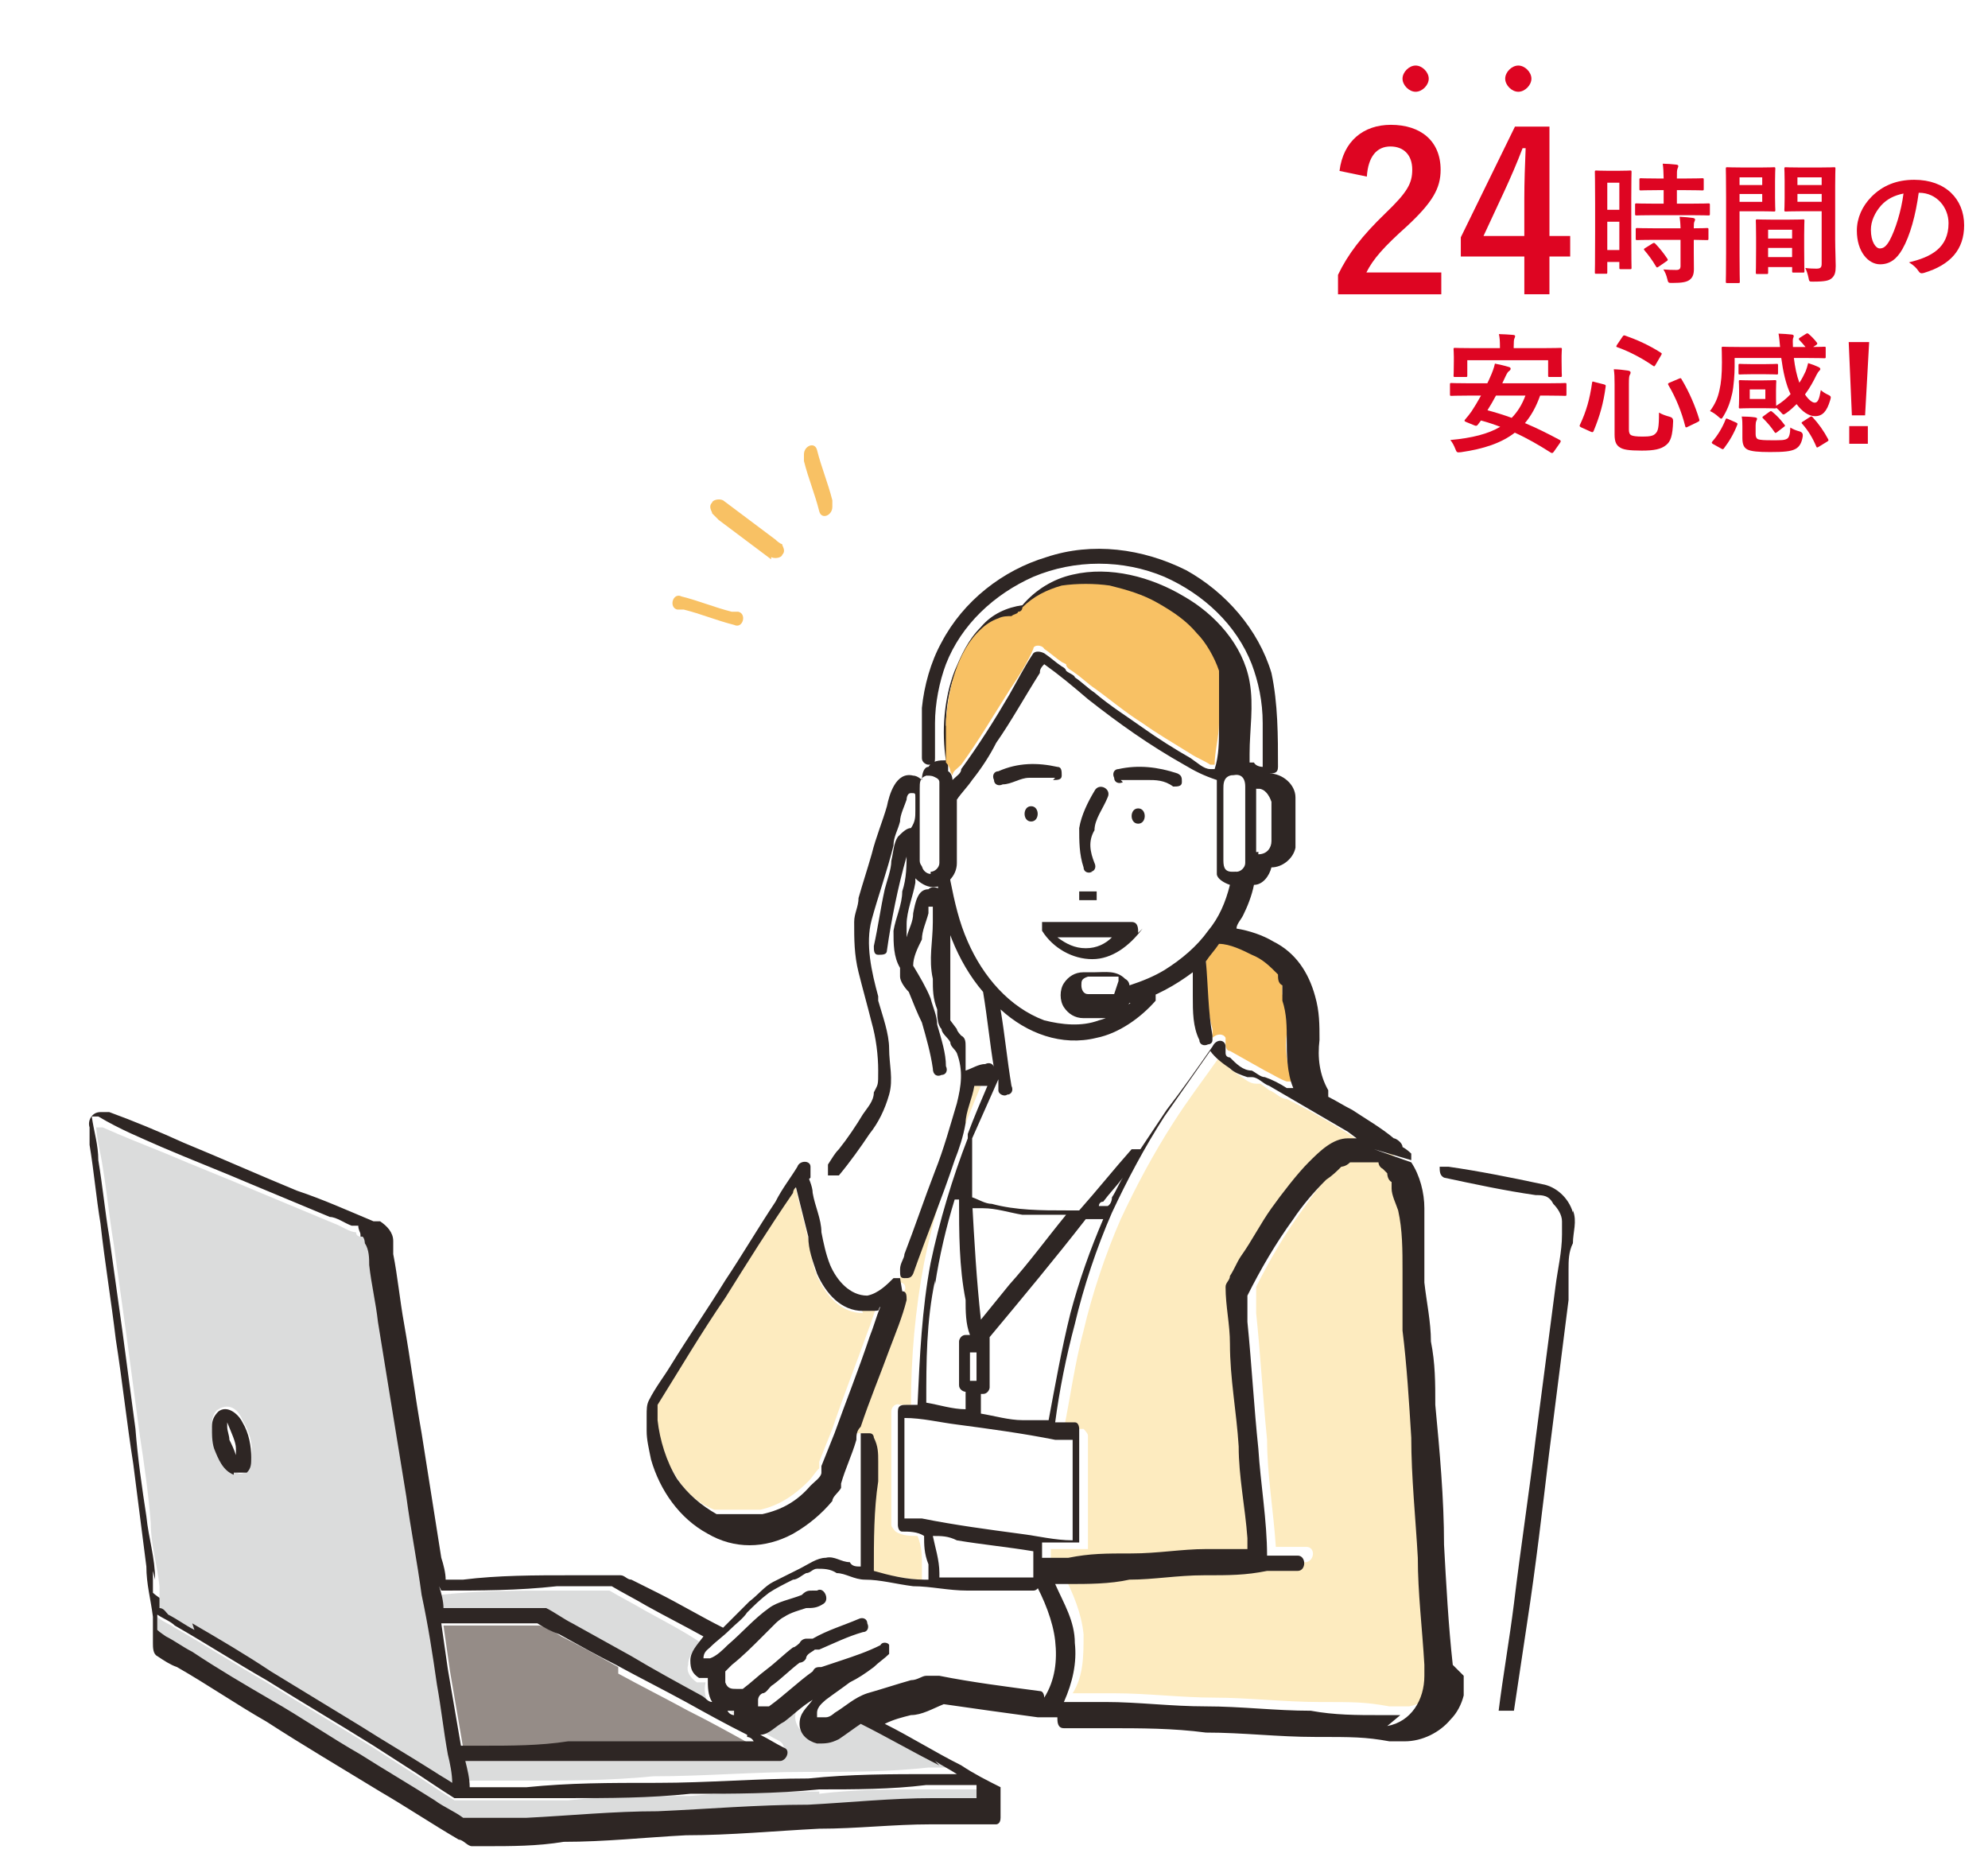 <?xml version="1.0" encoding="UTF-8"?>
<svg xmlns="http://www.w3.org/2000/svg" xmlns:xlink="http://www.w3.org/1999/xlink" version="1.1" viewBox="0 0 91 85">
  <defs>
    <style>
      .cls-1 {
        fill: none;
      }

      .cls-2 {
        fill: #2e2624;
      }

      .cls-3 {
        fill: #de0522;
      }

      .cls-4 {
        fill: #f8c164;
      }

      .cls-5 {
        fill: url(#Unnamed_Pattern_2);
      }

      .cls-6 {
        fill: #dbdcdc;
      }

      .cls-7 {
        fill: #958c87;
      }

      .cls-8 {
        fill: #fff;
      }

      .cls-9 {
        fill: #f8bf65;
      }

      .cls-10 {
        fill: #e7e6e5;
      }

      .cls-11 {
        fill: #fdebbf;
      }
    </style>
    <pattern id="Unnamed_Pattern_2" data-name="Unnamed Pattern 2" x="0" y="0" width="5" height="5.2" patternTransform="translate(-845.033 -18309.645) rotate(-45) scale(1 -1)" patternUnits="userSpaceOnUse" viewBox="0 0 5 5.2">
      <g>
        <rect class="cls-1" width="5" height="5.2"/>
        <g>
          <rect class="cls-1" width="5" height="5.2"/>
          <g>
            <rect class="cls-1" width="5" height="5.2"/>
            <rect class="cls-8" width="5" height="5.2"/>
            <path class="cls-9" d="M3.5,2.6c0-.6-.5-1.1-1.1-1.1s-1.1.5-1.1,1.1.5,1.1,1.1,1.1,1.1-.5,1.1-1.1"/>
          </g>
        </g>
      </g>
    </pattern>
  </defs>
  <!-- Generator: Adobe Illustrator 28.7.1, SVG Export Plug-In . SVG Version: 1.2.0 Build 142)  -->
  <g>
    <g id="_レイヤー_1" data-name="レイヤー_1">
      <g id="_レイヤー_1-2" data-name="_レイヤー_1">
        <g id="_レイヤー_1-2">
          <g>
            <path class="cls-8" d="M50.7,55.2s0-.3.2-.4c0-.3.3-.6.5-.9-.3.4-.6.7-.9,1.1,0,0,0,.2-.2.2h.5"/>
            <path class="cls-8" d="M51,42.9h-2.4c.4.3.8.5,1.3.5s.9-.2,1.2-.5"/>
            <path class="cls-8" d="M45.6,48.7h.3v-.3l-.3.2v.1Z"/>
            <path class="cls-8" d="M55.2,47.7c-.2,0-.4,0-.4-.2,0-.7-.2-1.4-.3-2v-.9h0c-.8.5-1.7.9-2.7,1.2h-.2c-.2.4-.5.7-1,.7h-1.1c-.4,0-.7-.2-.9-.5s-.2-.8,0-1.1.5-.5.9-.5h.5c.5,0,1,0,1.4.3,0,0,.2.2.2.3.6-.2,1.1-.4,1.6-.7.8-.5,1.5-1.1,2-1.8.5-.6.8-1.4,1-2.1-.3,0-.5-.3-.6-.5v-4.3c-.5-.2-1-.5-1.5-.7-1.5-.9-3-1.9-4.4-3-.7-.5-1.4-1-2-1.6,0,.1,0,.2-.2.4-.6,1.1-1.3,2.1-2,3.2-.4.6-.7,1.1-1.1,1.7-.2.3-.4.6-.7.9v2.9c0,.2,0,.4-.2.6h.2v-1.1,1.1h0c.2,0,.3.2.3.3,0,1,.4,1.9.8,2.8.7,1.5,1.9,3,3.5,3.6s1.7.3,2.5,0,1.5-.8,2.1-1.4h.5c.1,0,0,.3,0,.5-.7.8-1.7,1.4-2.7,1.7-1.6.4-3.2-.2-4.4-1.3.2,1.2.3,2.3.5,3.5,0,.2,0,.4-.2.4s-.4,0-.4-.2v-.9.4c-.4.9-.8,1.8-1.2,2.7v2.5c.3,0,.6.2.9.3,1.1.2,2.2.3,3.4.3h.6c.8-1,1.6-1.9,2.4-2.8,0-.2.3,0,.4,0,.4-.6.8-1.2,1.2-1.8.7-1,1.4-1.9,2.1-2.9h-.2M52.1,37.7c-.4,0-.4-.7,0-.7s.4.7,0,.7M51.1,35c.9-.2,1.8-.2,2.7.2.2,0,.3.2.2.4,0,.2-.2.3-.4.2-.4,0-.8-.3-1.2-.3h-1.2c-.2,0-.4,0-.4-.2s0-.4.2-.4M49.3,37.8c0-.6.4-1.2.7-1.7.2-.4.8,0,.6.3-.3.5-.5,1-.6,1.5s0,1,0,1.5c0,.2,0,.4-.2.4s-.4,0-.4-.2c-.2-.6-.3-1.2-.2-1.8M49.3,40.8h0c0-.2.2-.2.2-.2h.6v.2h0v.2h-.8v-.2h0M45.9,35.8c-.2,0-.4,0-.4-.2s0-.3.2-.4c.9-.3,1.8-.4,2.7-.2.2,0,.3.2.2.4,0,.2-.2.3-.4.2h-1.2c-.4,0-.8,0-1.2.3M47.2,37.6c-.4,0-.4-.7,0-.7s.4.7,0,.7M47.5,42.8v-.4h4.1c.2,0,.4.3.3.5-.5.8-1.3,1.4-2.3,1.4s-1.8-.6-2.3-1.3"/>
            <path class="cls-8" d="M46.2,59.1c.9-1.1,1.8-2.2,2.6-3.2h-2c-.6,0-1.2-.2-1.8-.3h-.5c0,1.8.2,3.6.4,5.4.5-.5.9-1,1.3-1.6"/>
            <path class="cls-8" d="M44.2,63.8h0c-.2,0-.3-.2-.3-.3v-2c0-.2.2-.3.3-.3h.2c0-.5,0-1.1-.2-1.6,0-1.5-.3-3-.3-4.6h-.2c-.4,1.3-.7,2.6-.9,3.9-.3,1.8-.4,3.7-.4,5.6.6,0,1.2.2,1.8.3v-.8"/>
            <path class="cls-8" d="M50.9,45.2h0s0-.2-.2-.2h-1.2c-.2,0-.3.2-.3.4s0,.3.3.4h1.2v-.2"/>
            <polyline class="cls-8" points="43.9 54.3 43.9 54.3 43.9 54.3 43.9 54.3"/>
            <path class="cls-8" d="M57.6,48.8c.2,0,.4.2.6.3l-1.6-.9c.3.3.6.5,1,.6"/>
            <path class="cls-11" d="M57.7,49.6h-.2c-.3,0-.5-.2-.8-.4s-.7-.5-.9-.8c-.7,1-1.4,1.9-2.1,3-.9,1.4-1.7,2.9-2.4,4.4-.7,1.6-1.3,3.4-1.7,5.1-.4,1.5-.6,3-.9,4.5h.9s.2.2.2.3v5.2h-1.7v.7h1.2c1,0,1.9,0,2.9-.2,1.1,0,2.2-.2,3.4-.2h1.9v-.5c0-1.4-.3-2.8-.4-4.2,0-1.6-.3-3.1-.4-4.7,0-.9-.2-1.7-.2-2.6s0-.3.2-.5c0-.3.3-.6.5-.9.4-.8.9-1.5,1.4-2.2s1.1-1.5,1.7-2.1c.5-.5,1.1-1,1.8-1.1h.4c-1.2-.8-2.4-1.5-3.6-2.1-.3,0-.5-.3-.8-.4"/>
            <path class="cls-8" d="M47.5,72.2v-1.2h0c-1.2-.3-2.3-.4-3.5-.6-.4,0-.7,0-1.1-.2,0,.6.2,1.2.3,1.7v.2h4.5"/>
            <path class="cls-8" d="M48.5,75c0-1-.5-1.9-1-2.8h-.2c.2.2.2.6,0,.7h-3c-.8,0-1.7,0-2.5-.2-.7,0-1.5-.2-2.2-.3-.4,0-.9-.2-1.3-.3-.3,0-.6-.2-.9-.2s-.3,0-.5.2c-.2,0-.4.2-.6.3-.4.2-.7.3-1.1.6-.4.2-.7.6-1,.9s-.6.5-.8.8c-.3.3-.6.5-.9.8s-.3.2-.3.4h.3c.3,0,.6-.3.8-.6.6-.6,1.2-1.2,1.9-1.7.5-.3,1-.5,1.5-.6.2,0,.3,0,.5-.2h.2s.2,0,0,0h0c.4-.2.6.4.3.6h0c-.2,0-.5.2-.8.2s-.7.2-1,.4c0,0-.3,0-.4.2h0c-.2.3-.4.5-.6.7-.5.4-.9.8-1.4,1.3,0,0-.2.2-.3.3v.5c0,.2.3.3.5.3h.3c.4-.3.7-.6,1.1-.9.4-.3.8-.7,1.2-1,0,0,.2-.2.3-.2,0,0,.2,0,.3-.2h.3c.7-.3,1.4-.6,2.1-.9.2,0,.4,0,.4.2s0,.3-.2.4c-.7.3-1.3.6-2,.8h-.2s-.3.2-.4.3h0s-.2.2-.3.3c-.4.3-.8.6-1.2,1-.2,0-.3.3-.5.4,0,0-.2.2-.2.3v.2h.5c.7-.5,1.4-1,2-1.6s.3-.2.4-.2c.3,0,.6-.2.9-.3.6-.2,1.2-.4,1.8-.7h.4v.4c-.2.2-.5.4-.7.6-.3.3-.7.5-1.1.7-.4.2-.7.5-1.1.8,0,0-.3.2-.4.3h0v.2h0s0,.2.2.2h.2c0-.2.2-.2.4-.3.5-.3,1-.7,1.5-.9.6-.3,1.3-.4,2-.6.2,0,.4-.2.7-.2h.6c1.5.2,3.1.4,4.6.6h0c.2,0,.3.2.2.4.4-.8.6-1.7.5-2.6"/>
            <path class="cls-8" d="M41,57.8c0-.2.2-.4.2-.7.5-1.3.9-2.5,1.4-3.8.4-1,.7-2,1-3.1.2-.8.3-1.5,0-2.3,0-.2-.2-.3-.3-.5s-.3-.4-.4-.6c-.2-.3-.2-.6-.2-.9,0-.5,0-.9-.2-1.4v-3.3h-.2v.3c0,.4-.2.8-.3,1.2s-.3.8-.4,1.2h0c.3.6.6,1,.8,1.6,0,.4.2.8.3,1.2,0,.6.3,1.2.4,1.9,0,.2,0,.4-.2.4s-.4,0-.4-.2h0c0-.8-.3-1.5-.5-2.2-.2-.5-.3-1-.6-1.4,0-.2-.2-.5-.4-.7v-.3h0c-.2-.6-.4-1.2-.3-1.8,0-.6.2-1.2.4-1.8,0-.6.3-1.2.2-1.8v-.4h0v.5c-.3,1.4-.6,2.9-.9,4.3,0,.2-.3.3-.4.2-.2,0-.3-.2-.2-.4,0-.9.3-1.7.5-2.6,0-.4.2-.9.3-1.3,0-.4,0-.8.3-1.1,0-.2.3-.4.6-.4h0c0-.3,0-.5.2-.8v-.6s0-.2-.2-.2c0,0-.2.2-.2.3,0,.3-.2.7-.3,1,0,.4-.2.7-.3,1.1-.4,1.1-.7,2.2-1,3.4s0,2.4.3,3.5v.2c.2.7.4,1.4.5,2.2,0,.7.2,1.4,0,2.1-.2.6-.5,1.2-.9,1.8-.4.7-.9,1.3-1.4,1.9,0,0-.3.2-.5,0v-.2l-.2.2c0,.3.2.7.3,1,0,.6.3,1.2.4,1.8,0,.5.2,1,.4,1.5.2.7.8,1.5,1.7,1.4.4,0,.9-.5,1.2-.8h.2v-.8"/>
            <path class="cls-8" d="M42.7,34.8c0-1.4,0-2.8.4-4.1.3-.7.6-1.5,1.2-2,.5-.5,1.2-.9,1.9-1,.6-.7,1.4-1.2,2.3-1.4,1.7-.4,3.6,0,5.1,1,1.4.8,2.8,2.2,3,3.9.2,1.1,0,2.2,0,3.3v.4h.2c.2,0,.3,0,.4.2h0v-2c0-.9-.2-1.8-.5-2.7-.7-1.8-2.2-3.3-4-4-1.9-.8-4.1-.8-6,0-1.8.7-3.3,2.2-4,4-.4.9-.5,1.8-.5,2.7v1.6c0,.5-.2.3-.3.3v.2c.2-.2.5-.3.9-.3"/>
            <path class="cls-8" d="M70.1,65.7c.3-2.3.6-4.6.9-6.9,0-.8.2-1.6.3-2.4v-.6c0-.3-.2-.6-.4-.8-.2-.2-.5-.3-.8-.4-1.4-.3-2.8-.6-4.2-.8-.2,0-.3-.2-.2-.4h0l-1.4-.5h0c.4.7.5,1.5.6,2.2v3.4c0,.9.2,1.8.3,2.7,0,1,.2,1.9.2,2.9,0,2.1.3,4.3.4,6.4,0,1.8.2,3.7.4,5.5v.9c0,.4-.3.8-.6,1.1h2.6c.3-1.6.5-3.3.7-4.9.3-2.5.7-5.1,1-7.6"/>
            <path class="cls-8" d="M48,65.2h0c.3-1.8.6-3.4,1-5.1.4-1.5.9-2.9,1.5-4.3h-.8c-1.5,1.8-2.9,3.6-4.4,5.4v2.3c0,.2-.2.3-.3.3h-.2v.9c.6,0,1.3.2,1.9.3.4,0,.8,0,1.2.2"/>
            <path class="cls-6" d="M37.5,82c-2,0-3.9,0-5.9.2-1.9,0-3.7,0-5.6.2h-5.2c-.8-.5-1.5-1-2.3-1.5l-1.4-.9c-1.6-1-3.3-2-4.9-3-1.4-.8-2.8-1.7-4.2-2.5-.3-.2-.6-.3-.8-.5v.7s.3.2.4.3c.4.2.8.5,1.2.7,1.2.7,2.4,1.5,3.6,2.2,1.4.8,2.7,1.7,4.1,2.5,1.1.7,2.3,1.4,3.4,2.1.4.3.9.5,1.3.8h2.9c2,0,4-.2,6-.3,2.3,0,4.6-.2,6.9-.3,1.9,0,3.8-.2,5.7-.3h2v-.5h-2.3c-1.6,0-3.3,0-4.9.2"/>
            <path class="cls-4" d="M55.5,47.5c.2-.2.5-.2.6,0h0v.3h0s0,.3.2.3l1.6.9c.4.2.7.4,1,.5h.3c-.3-.7-.4-1.5-.3-2.2,0-.6,0-1.2-.2-1.8v-.7s0-.2-.2-.3h0v-.2c-.3-.4-.7-.7-1.2-.9s-1-.4-1.5-.5c-.2.3-.4.5-.6.8,0,1.1,0,2.3.3,3.4v.2h0"/>
            <path class="cls-6" d="M20.6,73.8h4.3c.4.2.8.4,1.2.7.9.5,1.8,1,2.7,1.5,1.1.6,2.2,1.2,3.2,1.8.2,0,.3.2.5.3-.2-.3-.3-.7-.2-1.1h-.4c-.3-.2-.5-.5-.4-.8,0-.4.3-.8.6-1h0c-.9-.6-1.7-1-2.6-1.5-.5-.3-1.1-.6-1.6-.9h-2.5c-1.8,0-3.5,0-5.3.2h0c0,.3.1.7.2,1h.4"/>
            <path class="cls-10" d="M33.3,78.3s.2,0,.3.2v-.2h-.3"/>
            <path class="cls-6" d="M38.2,79.3c-.3.2-.6.3-1,.2-.4,0-.8-.5-.8-.9s.2-.7.6-1h0c-.4.2-.8.6-1.3.9-.3.2-.7.5-1.1.6.4.2.7.4,1.1.6.3.2.2.6-.2.6h-14.4c0,.4.1.8.2,1.2h2.6c2,0,4,0,6-.2,2.3,0,4.6-.2,6.9-.2s3.8,0,5.7-.2h1.1c-.3-.2-.7-.4-1-.6-1.2-.6-2.4-1.3-3.6-1.9-.3.2-.7.5-1,.7"/>
            <path class="cls-7" d="M28.3,76.3c-.9-.5-1.8-1-2.6-1.4-.3-.2-.7-.4-1-.5h-4.4c.1.7.2,1.4.3,2.1l.6,3.5h13.4s-.2,0-.3-.2c-.9-.5-1.8-1-2.8-1.5-1.1-.6-2.1-1.1-3.2-1.7"/>
            <path class="cls-8" d="M44.8,49.6h-.2l-5.2,15.8s.2,0,.2.2c0,.4,0,.7.2,1.1v.9c0,1.4,0,2.7-.2,4.1h0c.8.2,1.5.3,2.3.4h.2v-.7c0-.4,0-.8-.2-1.3-.3,0-.7,0-1-.2,0,0-.2-.2-.2-.3v-5.2c0-.2.2-.4.4-.3h.5c0-2.2.2-4.4.6-6.5.4-2,1-3.9,1.7-5.7h0v-.2c.3-.7.6-1.5.9-2.2h-.2"/>
            <path class="cls-11" d="M44.8,49.6h-.4c0,.6-.2,1.1-.4,1.7-.2.6-.4,1.1-.5,1.7-.6,1.7-1.2,3.5-1.9,5.2,0,.2-.2.3-.4.2h0v.3h0c.2,0,.3.2.2.4h0c-.3.8-.6,1.6-.8,2.4-.4,1.2-.9,2.4-1.3,3.5,0,.2,0,.4-.2.6h.4s.2,0,.2.2c0,.4,0,.7.2,1.1v.9c0,1.4,0,2.7-.2,4.1h0c.8.2,1.5.3,2.3.4h.2v-.7c0-.4,0-.8-.2-1.3-.3,0-.7,0-1-.2,0,0-.2-.2-.2-.3v-5.2c0-.2.2-.4.4-.3h.5c0-2.2.2-4.4.6-6.5.4-2,1-3.9,1.7-5.7h0v-.2c.3-.7.6-1.5.9-2.2h-.2"/>
            <path class="cls-8" d="M49.1,70.5v-4.6h-.7c-1.5-.2-3-.4-4.5-.7-.8,0-1.6-.2-2.4-.3v4.6h.8c1.5.2,3,.4,4.5.6.8,0,1.6.2,2.4.3"/>
            <rect class="cls-8" x="44.4" y="61.9" width=".3" height="1.3"/>
            <path class="cls-8" d="M37.6,78.9h0"/>
            <path class="cls-8" d="M65.8,75.7c0-1.6-.2-3.2-.3-4.9,0-1.8-.2-3.7-.3-5.5,0-1.6-.2-3.3-.4-4.9v-2.7c0-.9,0-1.9-.2-2.8,0-.3,0-.7-.3-1h0v-.2h0s0-.3-.2-.4h0s0-.2-.2-.3l-.2-.2h-1.5s-.3,0-.4.2c-.3.2-.5.4-.7.6-.6.5-1,1.1-1.5,1.8-.8,1.1-1.5,2.3-2.1,3.5v1.2c.2,1.9.3,3.8.5,5.8,0,1.6.3,3.3.4,4.9h1.4c.4,0,.4.6,0,.7h-1.4c-1,0-1.9,0-2.9.2-1.1,0-2.2.2-3.4.2s-1.9,0-2.8.2h-.6c.4.8.8,1.7.9,2.7,0,1,0,1.9-.5,2.7h1.9c1.5,0,3.1.2,4.6.2s3.2.2,4.8.2,2.1,0,3.2.2h.9c1.1-.2,1.8-1.2,1.7-2.3v-.5"/>
            <path class="cls-11" d="M65.8,75.7c0-1.6-.2-3.2-.3-4.9,0-1.8-.2-3.7-.3-5.5,0-1.6-.2-3.3-.4-4.9v-2.7c0-.9,0-1.9-.2-2.8,0-.3,0-.7-.3-1h0v-.2h0s0-.3-.2-.4h0s0-.2-.2-.3l-.2-.2h-1.5s-.3,0-.4.2c-.3.2-.5.4-.7.6-.6.5-1,1.1-1.5,1.8-.8,1.1-1.5,2.3-2.1,3.5v1.2c.2,1.9.3,3.8.5,5.8,0,1.6.3,3.3.4,4.9h1.4c.4,0,.4.6,0,.7h-1.4c-1,0-1.9,0-2.9.2-1.1,0-2.2.2-3.4.2s-1.9,0-2.8.2h-.6c.4.8.8,1.7.9,2.7,0,1,0,1.9-.5,2.7h1.9c1.5,0,3.1.2,4.6.2s3.2.2,4.8.2,2.1,0,3.2.2h.9c1.1-.2,1.8-1.2,1.7-2.3v-.5"/>
            <polyline class="cls-2" points="63.1 52.8 63.3 52.9 63.2 52.8 63.1 52.8"/>
            <polyline class="cls-5" points="63.1 52.8 63.3 52.9 63.2 52.8 63.1 52.8"/>
            <path class="cls-2" d="M66.5,76.2c-.2-1.8-.3-3.7-.4-5.5,0-2.1-.2-4.3-.4-6.4,0-1,0-1.9-.2-2.9,0-.9-.2-1.8-.3-2.7v-3.4c0-.7-.2-1.5-.6-2.1h0l-1.7-.6,1.7.5v-.3s-.2-.2-.4-.3h0c0-.2-.3-.4-.4-.4h0c-.6-.5-1.3-.9-1.9-1.3-.4-.2-.7-.4-1.1-.6v-.3c-.4-.7-.5-1.5-.4-2.3,0-.7,0-1.3-.2-2-.3-1.1-.9-2-1.9-2.5-.5-.3-1.1-.5-1.7-.6,0-.2.2-.4.3-.6.2-.4.4-.9.5-1.4.4,0,.7-.4.8-.8.5,0,1-.4,1.1-.9v-2.3c0-.6-.6-1.1-1.2-1.1h0c.2,0,.4,0,.4-.3,0-1.4,0-2.9-.3-4.3-.6-2-2.1-3.7-3.9-4.7-2-1-4.3-1.3-6.4-.6-2,.6-3.8,2-4.8,3.9-.5.9-.8,2-.9,3v2.3c0,.2.2.3.3.3v-.7.7c.2,0,.3,0,.3-.3v-1.6c0-.9.2-1.9.5-2.7.7-1.8,2.2-3.2,4-4,1.9-.8,4.1-.8,6,0,1.8.8,3.3,2.2,4,4,.3.8.5,1.7.5,2.7v2h0s-.3,0-.4-.2h-.2v-.4c0-1.1.2-2.2,0-3.3-.3-1.7-1.6-3.1-3-3.9-1.5-.9-3.4-1.4-5.1-1-.9.2-1.7.7-2.3,1.4-.7.1-1.4.4-1.9,1-.6.6-.9,1.3-1.2,2-.5,1.3-.6,2.8-.4,4.1-.3,0-.6,0-.8.3v1.1-1.1c-.2,0-.3.3-.3.6,0,0-.2-.2-.4-.2-.8-.2-1.1.9-1.2,1.4-.2.7-.5,1.4-.7,2.2-.2.7-.4,1.3-.6,2,0,.4-.2.7-.2,1.1,0,.8,0,1.5.2,2.3s.4,1.5.6,2.3c.2.7.3,1.5.3,2.2s0,.6-.2,1c0,.4-.3.7-.5,1-.3.5-.7,1.1-1.1,1.6-.2.2-.3.4-.5.7v.3l.4-.4-.4.4v.2h.5c.5-.6,1-1.3,1.4-1.9.4-.5.7-1.1.9-1.8s0-1.4,0-2.1c0-.7-.3-1.5-.5-2.2v-.2c-.3-1.1-.6-2.4-.3-3.5s.7-2.2,1-3.4c0-.4.2-.7.3-1.1,0-.3.2-.7.3-1,0,0,0-.3.2-.3s.2,0,.2.2v.6c0,.3,0,.5-.2.8h0c-.2,0-.4.2-.6.4-.2.3-.2.7-.3,1.1,0,.4-.2.9-.3,1.3-.2.9-.3,1.7-.5,2.6,0,.2,0,.4.2.4s.4,0,.4-.2c.2-1.4.5-2.9.9-4.3v-.6h0v.4c0,.6,0,1.2-.2,1.8,0,.6-.3,1.2-.4,1.8,0,.6,0,1.2.3,1.7h0v.4c0,.2.2.5.4.7.2.5.4,1,.6,1.4.2.7.4,1.4.5,2.1h0c0,.3.2.4.4.3.2,0,.3-.2.2-.4,0-.6-.2-1.2-.4-1.9,0-.4-.2-.8-.3-1.2-.2-.5-.5-1-.8-1.5h0c0-.4.2-.8.4-1.2,0-.4.2-.8.3-1.2v-.3h.2v.7c0,.9-.2,1.7,0,2.6,0,.5,0,.9.2,1.4,0,.3,0,.7.2.9,0,.2.3.4.4.6,0,.2.2.3.3.5.3.8.2,1.5,0,2.3-.3,1-.6,2.1-1,3.1-.5,1.3-.9,2.5-1.4,3.8,0,.2-.2.4-.2.7s0,.4.2.4.3,0,.4-.2c.6-1.7,1.3-3.4,1.9-5.2.2-.5.4-1.1.5-1.7,0-.5.3-1.1.4-1.7h.6c-.3.7-.6,1.4-.9,2.2h0v.2c-.7,1.8-1.3,3.8-1.7,5.7-.4,2.1-.5,4.3-.6,6.5h-.5c-.2,0-.4,0-.4.3v5.2s0,.3.2.3c.3,0,.7,0,1,.2,0,.4,0,.8.2,1.3v.7h-.2c-.8,0-1.6-.2-2.3-.4h0c0-1.4,0-2.8.2-4.1v-.9c0-.4,0-.7-.2-1.1,0,0,0-.2-.2-.2h-.4l.7,1.2-.7-1.2v.8h0v5.3c-.2,0-.4,0-.5-.2-.4,0-.7-.3-1.1-.2-.4,0-.8.3-1.2.5s-.8.4-1.2.6-.7.6-1.1.9c-.3.3-.6.6-.9.9,0,0-.2.2-.3.3-1-.5-2-1.1-3-1.6-.4-.2-.8-.4-1.2-.6-.2,0-.3-.2-.5-.2h-2.3c-1.6,0-3.3,0-4.9.2h-.8c0-.3-.1-.7-.2-1-.3-1.9-.6-3.8-.9-5.7-.3-1.7-.5-3.3-.8-5-.2-1.1-.3-2.2-.5-3.2v-.6c0-.4-.3-.7-.6-.9h-.3c-1.2-.5-2.3-1-3.5-1.4-1.7-.7-3.5-1.5-5.2-2.2-1.1-.5-2.3-1-3.4-1.4h-.4c-.4,0-.6.4-.5.7h0v.8c.2,1.2.3,2.4.5,3.6.2,1.8.5,3.6.7,5.3.3,1.9.5,3.8.8,5.7.2,1.6.4,3.1.6,4.7,0,.8.2,1.5.3,2.3v1.2c0,.2,0,.5.2.6.3.2.6.4.9.5,1.4.8,2.7,1.7,4.1,2.5,1.7,1.1,3.4,2.1,5.2,3.2,1.2.7,2.4,1.5,3.6,2.2.2,0,.4.3.6.3h.6c1.2,0,2.4,0,3.6-.2,1.9,0,3.7-.2,5.6-.3,2,0,4.1-.2,6.1-.3,1.7,0,3.4-.2,5.1-.2h3s.2,0,.2-.3v-1.2h0v-.2h0c-.6-.3-1.2-.6-1.8-1-1.2-.6-2.3-1.3-3.5-1.9h0c.4-.2.8-.3,1.2-.4.5,0,1-.3,1.5-.5,1.4.2,2.8.4,4.3.6h.9c0,.2,0,.5.3.5h2c1.5,0,3,0,4.5.2,1.7,0,3.3.2,5,.2s2.3,0,3.4.2h.7c.8,0,1.6-.4,2.1-1h-.7.7c.3-.3.5-.7.6-1.1v-.9M57.6,36.1c.3,0,.5.3.6.6v1.8c0,.3-.2.6-.6.6v-2.9h0v-.1ZM62.1,52.1h-.4c-.7,0-1.3.6-1.8,1.1s-1.2,1.4-1.7,2.1c-.5.7-.9,1.5-1.4,2.2-.2.3-.3.6-.5.9,0,.2-.2.3-.2.5,0,.9.2,1.7.2,2.6,0,1.6.3,3.1.4,4.7,0,1.4.3,2.8.4,4.2v.5h-1.9c-1.1,0-2.2.2-3.4.2s-1.9,0-2.9.2h-1.2v-.7h1.7v-5.2s0-.3-.2-.3h-.9c.2-1.5.5-3,.9-4.5.4-1.7,1-3.5,1.7-5.1.7-1.5,1.5-3,2.4-4.4.7-1,1.4-2,2.1-3,.2.3.6.6.9.8.2.2.5.3.8.4h.2c.3,0,.5.3.8.4,1.2.7,2.4,1.4,3.6,2.1M44.8,63.8h.2c.2,0,.3-.2.3-.3v-2.3c1.5-1.8,3-3.6,4.4-5.4h.8c-.6,1.4-1.1,2.8-1.5,4.3-.4,1.6-.7,3.3-1,4.9h-1.2c-.6,0-1.3-.2-1.9-.3v-.9M44.5,55.3h.5c.6,0,1.2.2,1.8.3h2c-.9,1.1-1.7,2.2-2.6,3.2-.4.5-.9,1.1-1.3,1.6-.2-1.8-.3-3.6-.4-5.4M50.3,55.2s0-.2.2-.2c.3-.4.6-.7.9-1.1-.2.3-.3.6-.5.9,0,0,0,.3-.2.4h-.5M56.1,38.4v-2.3c0-.2,0-.5.3-.6s.6,0,.6.5v3.5c0,.2-.2.4-.4.4-.3,0-.4-.3-.4-.6v-.9h0l-.1-0ZM43.3,33.2c0-1.5.5-3.2,1.6-4.2.2-.2.6-.4.8-.5.2,0,.4-.1.6-.1,0,0,.2,0,.3-.2,0,0,0-.2.2-.2.5-.5,1.1-.8,1.8-1s1.5-.2,2.2,0c.8.1,1.5.4,2.2.8s1.3.8,1.8,1.4c.5.5.9,1.1,1,1.7v2.4c0,.6,0,1.3-.2,1.9h-.2c-.3,0-.6-.3-.9-.5-.7-.4-1.5-.9-2.2-1.4s-1.5-1-2.2-1.6c-.3-.2-.6-.5-.9-.7,0-.1-.3-.2-.4-.3h0s0-.1-.2-.2c-.3-.2-.5-.4-.8-.6-.2-.1-.4-.1-.5,0-.4.6-.7,1.2-1.1,1.9-.7,1.2-1.4,2.3-2.2,3.4,0,.2-.2.3-.4.5,0,0,0-.3-.2-.4v-1.9M42.1,39.3v-3.2c0-.3,0-.5.3-.6.2,0,.4,0,.5.2v3.7c0,.2-.2.4-.4.4s-.4-.2-.4-.4v-.2M43.8,49.5l.9-.3-.9.3ZM44.5,54.1v-2c.4-.9.8-1.8,1.2-2.7v-.4.9c0,.2.3.3.4.2.2,0,.3-.2.2-.4-.2-1.2-.3-2.3-.5-3.5,1.2,1.1,2.8,1.7,4.4,1.3,1-.2,2-.9,2.7-1.7v-.5h-.5c-.6.6-1.3,1.2-2.1,1.4-.8.3-1.7.2-2.5,0-1.6-.6-2.8-2-3.5-3.6-.4-.9-.6-1.8-.8-2.8,0-.2,0-.3-.3-.3h0v.9-.9c-.2,0-.3.2-.3.3.2,1.8.9,3.7,2.1,5.1h0c.2,1.2.3,2.3.5,3.5h0c0-.2-.2-.3-.4-.2-.3,0-.6.2-.9.3h0v-1.1c0-.2,0-.4-.2-.5,0,0-.2-.2-.2-.3l-.3-.4h0v-5.3c0-.3,0-.5-.3-.7-.2,0-.5-.2-.7,0-.5,0-.6.6-.7,1.1,0,.4-.2.7-.3,1.1v-.6c0-.6.3-1.3.4-1.9v-.2c.2.2.5.4.8.4h0c.6,0,1.1-.5,1.1-1.1v-2.9c.2-.3.5-.6.7-.9.4-.5.8-1.1,1.1-1.7.7-1,1.3-2.1,2-3.2,0-.1,0-.2.2-.4.7.5,1.3,1,2,1.6,1.4,1.1,2.8,2.1,4.4,3,.5.3.9.5,1.5.7v4.3c0,.2.3.4.6.5-.2.8-.5,1.5-1,2.1-.5.7-1.2,1.3-2,1.8-.5.3-1,.5-1.6.7,0,0,0-.2-.2-.3-.4-.4-.9-.3-1.4-.3h-.5c-.4,0-.7.2-.9.5s-.2.8,0,1.1.5.5.9.5h1.1c.4,0,.8-.3,1-.7h.2c1-.3,1.9-.8,2.7-1.4h0v1.1c0,.7,0,1.4.3,2,0,.2.2.3.4.2,0,0,.2,0,.2-.2v-.2c-.2-1.1-.2-2.3-.3-3.4.2-.3.4-.5.6-.8.5,0,1.1.3,1.5.5.5.2.8.5,1.2.9h0c0,.2,0,.4.2.5v.7c.2.6.2,1.2.2,1.8s0,1.5.3,2.2h-.3c-.3-.2-.7-.4-1-.5-.2,0-.4-.2-.6-.3-.4,0-.7-.3-1-.6,0,0-.2,0-.2-.2h0v-.3h0c0-.3-.4-.4-.6,0h0c-.7,1-1.4,2-2.1,2.9-.4.6-.8,1.2-1.2,1.8h-.4c-.8.9-1.6,1.9-2.4,2.8h-.6c-1.1,0-2.3,0-3.4-.3-.3,0-.6-.2-.9-.3v-.5M51,45.5h-1.2c-.2,0-.3-.2-.3-.4s0-.3.3-.4h1.4v.2M44.4,61.9h.3v1.3h-.3v-1.3ZM43.9,54.3h0M42.8,58.8c.2-1.3.5-2.6.9-3.9h.2c0,1.5,0,3.1.3,4.6,0,.5,0,1.1.2,1.6h-.2c-.2,0-.3.2-.3.3v2c0,.2.2.3.3.3h0v.8c-.6,0-1.2-.2-1.8-.3,0-1.9,0-3.7.4-5.6M42.2,69.5h-.8v-4.6c.8,0,1.6.2,2.4.3,1.5.2,3,.4,4.5.7h.8v4.6c-.8,0-1.6-.2-2.4-.3-1.5-.2-3-.4-4.5-.7M20.2,72.8c1.8,0,3.5,0,5.3-.2h2.5c.5.3,1.1.6,1.6.9.9.5,1.7.9,2.6,1.4h0c-.3.4-.6.7-.6,1.1s.1.6.4.8h.4c0,.4,0,.8.2,1.1-.2,0-.3-.2-.5-.3-1.1-.6-2.2-1.2-3.2-1.8-.9-.5-1.8-1-2.7-1.5-.4-.2-.8-.5-1.2-.7h-4.7c0-.3-.1-.7-.2-1h0M34.2,79.5s.2,0,.3.2h-8.5c-1.3.2-2.6.2-3.9.2h-1c-.2-1.2-.4-2.3-.6-3.5-.1-.7-.2-1.4-.3-2.1h4.4c.3.2.7.4,1,.5.9.5,1.8,1,2.6,1.4,1.1.6,2.1,1.1,3.2,1.7.9.5,1.8,1,2.8,1.5M33.3,78.3h.3v.2s-.2,0-.3-.2M4.2,51h0M7.1,72.3c0-1-.3-1.9-.4-2.9-.2-1.3-.4-2.7-.5-4-.2-1.5-.4-3-.6-4.5-.2-1.4-.4-2.9-.6-4.3-.2-1.2-.3-2.3-.5-3.5,0-.7-.2-1.3-.3-2h.3c1,.6,2,1,2.9,1.4,1.4.6,2.7,1.1,4.1,1.7,1.2.5,2.4,1,3.6,1.5.3,0,.7.3,1,.4h.3c0,.2.1.3.1.4,0,.3.1.7.2,1,.1.9.3,1.7.4,2.6.2,1.2.4,2.5.6,3.7l.7,4.3c.2,1.5.5,3,.7,4.5.2,1.4.4,2.7.7,4.1.2,1.1.3,2.1.5,3.2,0,.4.1.9.2,1.3-.3-.2-.5-.3-.8-.5-1.1-.7-2.3-1.4-3.4-2.1-1.4-.8-2.8-1.7-4.1-2.5-1.2-.7-2.4-1.4-3.6-2.2-.4-.2-.8-.5-1.2-.7,0,0-.3-.2-.4-.3v-1M44.7,82.3h-2c-1.9,0-3.8.2-5.7.3-2.3,0-4.6.2-6.9.3-2,0-4,.2-6,.3h-2.9c-.4-.3-.9-.5-1.3-.8-1.1-.7-2.3-1.4-3.4-2.1-1.4-.8-2.7-1.7-4.1-2.5-1.2-.7-2.4-1.4-3.6-2.2-.4-.2-.8-.5-1.2-.7,0,0-.3-.2-.4-.3v-.7c.3.2.6.3.8.5,1.4.8,2.8,1.7,4.2,2.5,1.6,1,3.3,2,4.9,3l1.4.9c.8.5,1.5,1,2.3,1.5h5.2c1.9,0,3.7,0,5.6-.2,2,0,3.9,0,5.9-.2,1.6,0,3.3,0,4.9-.2h2.3v.5h0v.1ZM42.8,80.6c.3.2.7.4,1,.6h-1.1c-1.9,0-3.8,0-5.7.2-2.3,0-4.6.2-6.9.2s-4,0-6,.2h-2.6c0-.4-.1-.8-.2-1.2h14.4c.3,0,.5-.5.2-.6-.4-.2-.7-.4-1.1-.6.4,0,.7-.4,1.1-.6.4-.3.8-.7,1.3-1h0c-.3.4-.6.6-.6,1.1s.4.8.8.9c.4,0,.6,0,1-.2.3-.2.7-.5,1-.7,1.2.6,2.4,1.3,3.6,1.9M37.6,78.9h0M43,76.7h-.6c-.2,0-.4.2-.7.2-.7.2-1.3.4-2,.6-.6.2-1,.6-1.5.9,0,0-.2.2-.4.2h-.4v-.2h0c0-.3.3-.5.4-.6.4-.3.7-.5,1.1-.8.4-.2.7-.4,1.1-.7.2-.2.5-.4.7-.6v-.4c0-.1-.3-.2-.4,0-.6.3-1.2.5-1.8.7s-.6.2-.9.3c-.2,0-.3,0-.4.2-.7.5-1.3,1.1-2,1.6h-.5v-.3s0-.2.2-.3c.2,0,.3-.3.5-.4.4-.3.8-.7,1.2-1,0,0,.2,0,.3-.2h0c0-.2.3-.3.4-.4h.2c.7-.3,1.3-.6,2-.8.2,0,.3-.2.2-.4,0-.2-.2-.3-.4-.2-.7.3-1.4.5-2.1.9h-.3s-.2,0-.3.2c0,0-.2.2-.3.2-.4.3-.8.7-1.2,1s-.7.6-1.1.9h-.3c-.2,0-.4,0-.5-.3v-.5s.2-.2.3-.3c.5-.4.9-.8,1.4-1.3.2-.2.4-.4.6-.6h0s.2-.2.4-.3c.3-.2.7-.3,1-.4.3,0,.5,0,.8-.2h0c.3-.2,0-.8-.3-.6h-.2c-.2,0-.3,0-.5.2-.5.2-1.1.3-1.5.6-.7.5-1.2,1.1-1.9,1.7-.2.2-.5.5-.8.6h-.3c0-.3.2-.4.3-.5.3-.3.6-.5.9-.8.3-.3.6-.5.8-.8.3-.3.6-.6,1-.9.3-.2.7-.4,1.1-.6.2,0,.4-.2.6-.3.2,0,.3-.2.5-.2.3,0,.6,0,.9.2.4,0,.8.3,1.3.3.7,0,1.4.2,2.2.3.8,0,1.6.2,2.5.2h3c.3,0,.4-.5,0-.6l-1.1.3,1.1-.3h-4.3v-.2c0-.6-.2-1.2-.3-1.7.4,0,.7,0,1.1.2,1.2.2,2.3.3,3.5.5h0v1.3h.3-.3c.5.9.9,1.9,1,2.8s0,1.8-.5,2.6c0,0,0-.3-.2-.3h0c-1.5-.2-3.1-.4-4.6-.7M47.2,77.5l1.5.5-1.5-.5ZM64.1,78.5h-.9c-1.1,0-2.1,0-3.2-.2-1.6,0-3.2-.2-4.8-.2s-3.1-.2-4.6-.2h-1.9c.4-.9.6-1.8.5-2.7,0-1-.5-1.8-.9-2.7h.6c.9,0,1.9,0,2.8-.2,1.1,0,2.2-.2,3.4-.2s1.9,0,2.9-.2h1.4c.4,0,.4-.7,0-.7h-1.4c0-1.6-.3-3.3-.4-4.9-.2-1.9-.3-3.8-.5-5.8v-1.2c.6-1.2,1.3-2.4,2.1-3.5.4-.6.9-1.2,1.5-1.8.3-.2.5-.4.7-.6,0,0,.2,0,.4-.2h1.3s0,.2.2.3l.2.2h0s0,.3.2.4h0v.3c0,.3.2.7.3,1,.2.9.2,1.8.2,2.8v2.7c.2,1.6.3,3.3.4,4.9,0,1.8.2,3.7.3,5.5,0,1.6.2,3.2.3,4.9v.5c0,1.1-.6,2.1-1.7,2.3"/>
            <path class="cls-2" d="M48.2,35.7c.2,0,.4,0,.4-.2s0-.4-.2-.4c-.9-.2-1.8-.2-2.7.2-.2,0-.3.2-.2.4,0,.2.2.3.4.2.4,0,.8-.3,1.2-.3h1.2"/>
            <path class="cls-2" d="M47.2,36.9c-.4,0-.4.7,0,.7s.4-.7,0-.7"/>
            <path class="cls-2" d="M52.1,37c-.4,0-.4.7,0,.7s.4-.7,0-.7"/>
            <path class="cls-2" d="M49.9,39.9c.2,0,.3-.2.2-.4-.2-.5-.3-1,0-1.5,0-.5.4-1,.6-1.5.2-.4-.4-.7-.6-.3-.3.5-.6,1.1-.7,1.7,0,.6,0,1.2.2,1.8,0,.2.2.3.4.2"/>
            <path class="cls-2" d="M49.6,41.2h.6v-.4h-.8v.4h.2"/>
            <path class="cls-2" d="M52.1,42.7c0-.2,0-.5-.3-.5h-4.1v.4c.5.8,1.4,1.3,2.3,1.3s1.7-.6,2.3-1.4M50.9,42.9h0c-.3.3-.7.5-1.2.5s-.9-.2-1.3-.5h2.4"/>
            <polyline class="cls-8" points="42.4 41.3 42.4 41.3 42.4 41.3 42.4 41.3"/>
            <polyline class="cls-8" points="42.4 41.3 42.4 41.3 42.4 41.3 42.4 41.3"/>
            <polyline class="cls-2" points="42.4 41.3 42.4 41.3 42.4 41.3 42.4 41.3"/>
            <path class="cls-2" d="M51.3,35.7h1.2c.4,0,.8,0,1.2.3.2,0,.4,0,.4-.2s0-.3-.2-.4c-.9-.3-1.8-.4-2.7-.2-.2,0-.3.2-.2.4,0,.2.2.3.4.2"/>
            <path class="cls-8" d="M39.5,60.1c-1,0-1.7-.8-2.1-1.7-.2-.5-.3-1.1-.4-1.7-.2-.8-.4-1.6-.6-2.4v.2-.4s-.2.2-.2.3c-1,1.6-2,3.2-3.1,4.8-1,1.6-2.1,3.3-3.1,4.9v.7c0,1,.4,1.9.9,2.7.4.7,1,1.3,1.8,1.6h2.1c.9-.2,1.6-.7,2.2-1.3.2-.2.3-.4.5-.6h0v-.3c.2-.5.4-1,.6-1.5.5-1.5,1.1-3,1.6-4.4.2-.5.3-.9.5-1.4-.3,0-.5.2-.8.2"/>
            <path class="cls-11" d="M39.5,60.1c-1,0-1.7-.8-2.1-1.7-.2-.5-.3-1.1-.4-1.7-.2-.8-.4-1.6-.6-2.4v.2-.4s-.2.2-.2.3c-1,1.6-2,3.2-3.1,4.8-1,1.6-2.1,3.3-3.1,4.9v.7c0,1,.4,1.9.9,2.7.4.7,1,1.3,1.8,1.6h2.1c.9-.2,1.6-.7,2.2-1.3.2-.2.3-.4.5-.6h0v-.3c.2-.5.4-1,.6-1.5.5-1.5,1.1-3,1.6-4.4.2-.5.3-.9.5-1.4-.3,0-.5.2-.8.2"/>
            <path class="cls-2" d="M41.2,58.5h-.3c-.3.3-.7.7-1.2.8-.8,0-1.4-.7-1.7-1.4-.2-.5-.3-1-.4-1.5,0-.6-.3-1.2-.4-1.8,0-.3-.2-.7-.3-1l-.5.6c.2.8.4,1.6.6,2.4,0,.6.2,1.1.4,1.7.4.9,1.1,1.7,2.1,1.7s.6,0,.8-.2c-.2.5-.3.9-.5,1.4-.5,1.5-1.1,3-1.6,4.4-.2.5-.4,1-.6,1.5v.3h0c0,.2-.3.4-.5.6-.6.7-1.3,1.1-2.2,1.3h-2.1c-.7-.4-1.3-.9-1.8-1.6-.5-.8-.8-1.8-.9-2.7v-.7c1-1.6,2-3.3,3.1-4.9,1-1.6,2-3.2,3.1-4.8,0,0,0-.2.2-.3v.2l.6-.6v-.5c0-.3-.5-.3-.6,0-.3.5-.7,1-1,1.6-.8,1.2-1.5,2.4-2.3,3.6-.8,1.3-1.7,2.6-2.5,3.9-.3.5-.7,1-1,1.6-.1.2-.1.4-.1.7v.7c0,.4.1.8.2,1.3.4,1.4,1.3,2.7,2.6,3.4,1.2.7,2.6.7,3.9,0,.7-.4,1.3-.9,1.8-1.5,0-.2.3-.4.4-.6v-.2c.2-.7.5-1.3.7-2l-.4-.6.4.6c0-.2,0-.4.2-.6.4-1.2.9-2.4,1.3-3.5.3-.8.6-1.5.8-2.3h0c0-.2,0-.4-.2-.4"/>
            <path class="cls-2" d="M72,55.5c-.2-.7-.8-1.2-1.4-1.3-1.4-.3-2.9-.6-4.3-.8h-.4.5-.5c0,.2,0,.4.2.5,1.4.3,2.8.6,4.2.8.3,0,.6,0,.8.4.2.2.4.5.4.8v.6c0,.8-.2,1.6-.3,2.4-.3,2.3-.6,4.6-.9,6.9-.3,2.5-.7,5.1-1,7.6-.2,1.6-.5,3.3-.7,4.9h.7c.2-1.3.4-2.7.6-4,.4-2.6.7-5.2,1-7.7.3-2.4.6-4.7.9-7.1h0v-1.4c0-.4,0-.8.2-1.2,0-.5.2-1,0-1.5"/>
            <path class="cls-4" d="M43.6,35.5c0-.2.2-.3.4-.5.8-1.1,1.5-2.3,2.2-3.4.4-.6.8-1.2,1.1-1.9,0-.2.4-.2.5,0,.3.2.5.4.8.6l.2.1h0c0,.2.3.3.4.4.3.2.6.5.9.7.7.5,1.4,1.1,2.2,1.6.7.5,1.4.9,2.2,1.4.3.2.6.3.9.5h.2c0-.6.2-1.3.2-1.9v-2.4c-.2-.6-.6-1.3-1-1.7-.5-.6-1.1-1-1.8-1.4s-1.4-.6-2.2-.8c-.7-.1-1.5-.1-2.2,0-.7.2-1.3.5-1.8,1,0,0,0,.2-.2.2,0,.1-.2.1-.3.2-.2,0-.4,0-.6.1-.3.1-.6.3-.8.5-1.1,1-1.5,2.8-1.6,4.2v1.9s.2.2.2.4"/>
            <path class="cls-8" d="M56.5,39.9c.2,0,.4-.2.4-.4v-3.5c0-.3-.3-.6-.6-.5s-.3.4-.3.6v3.2c0,.3,0,.6.4.6"/>
            <path class="cls-8" d="M58.1,38.5v-1.4c0-.5,0-.3,0-.4,0-.3-.2-.6-.6-.6v2.9c.3,0,.5-.3.6-.6"/>
            <path class="cls-4" d="M37.5,23.4c-.2-.8-.5-1.5-.7-2.3v-.3c0-.4.5-.6.6-.2.2.8.5,1.5.7,2.3v.3c0,.4-.5.6-.6.2"/>
            <path class="cls-4" d="M35.3,25.6c-.8-.6-1.6-1.2-2.4-1.8l-.3-.3c0-.1-.2-.3,0-.5,0-.1.3-.2.5-.1.8.6,1.6,1.2,2.4,1.8,0,0,.2.2.3.2,0,.1.2.3,0,.5,0,.1-.3.2-.5.1"/>
            <path class="cls-4" d="M33.8,28c.4.1.2.8-.2.6-.8-.2-1.5-.5-2.3-.7h-.3c-.4-.1-.2-.8.2-.6.8.2,1.5.5,2.3.7h.3"/>
            <path class="cls-8" d="M42.6,39.9c.2,0,.4-.2.4-.4v-3.7c0-.2-.3-.3-.5-.2-.3,0-.3.4-.3.6v3.4c0,.2.2.4.4.4"/>
            <polyline class="cls-10" points="4.2 50.9 4.2 51 4.2 50.9 4.2 50.9"/>
            <path class="cls-6" d="M8.8,74.3c1.2.7,2.4,1.4,3.6,2.2l4.1,2.5c1.1.7,2.3,1.4,3.4,2.1.3.2.5.3.8.5,0-.4-.1-.9-.2-1.3-.2-1.1-.3-2.1-.5-3.2-.2-1.4-.4-2.7-.7-4.1-.2-1.5-.5-3-.7-4.5l-.7-4.3c-.2-1.2-.4-2.5-.6-3.7-.1-.9-.3-1.7-.4-2.6,0-.3,0-.7-.2-1,0,0,0-.2-.1-.3h-.1s-.2,0-.2-.2c-.3,0-.7-.3-1-.4-1.2-.5-2.4-1-3.6-1.5-1.4-.6-2.7-1.1-4.1-1.7-1-.4-2-.8-2.9-1.2h-.3v-.2h0c0,.7.2,1.3.3,2,.2,1.2.3,2.3.5,3.5.2,1.4.4,2.9.6,4.3.2,1.5.4,3.0.6,4.5.2,1.3.4,2.7.5,4,0,1,.3,1.9.4,2.9v1c.2,0,.3.2.4.3.4.2.8.5,1.2.7M9.7,65.2c0-.3.1-.6.3-.7.5-.3.9,0,1.1.5.3.5.5,1.1.4,1.6,0,.2,0,.5-.2.7s-.4.2-.6,0c-.5-.2-.8-.8-.9-1.2,0-.3-.2-.6-.1-1"/>
            <path class="cls-8" d="M10.8,66.6h0v-.3c0-.4-.2-.8-.4-1.1h0v.2c0,.2,0,.4.1.6,0,.2.2.4.3.6"/>
            <polyline class="cls-8" points="11 66.8 11 66.8 11 66.8 11 66.8"/>
            <polyline class="cls-8" points="10.9 66.8 10.9 66.8 10.9 66.8 10.9 66.8 10.9 66.8"/>
            <polyline class="cls-8" points="11 66.8 11 66.8 11 66.8"/>
            <polyline class="cls-8" points="11 66.8 11 66.8 11 66.8 11 66.8"/>
            <polyline class="cls-8" points="11 66.8 11 66.8 11 66.8 11 66.8 11 66.8"/>
            <polyline class="cls-8" points="10.9 66.8 10.9 66.8 10.9 66.8"/>
            <polyline class="cls-8" points="10.9 66.7 10.9 66.7 10.9 66.7"/>
            <polyline class="cls-8" points="10.9 66.8 10.9 66.8 10.9 66.8 10.9 66.8"/>
            <polyline class="cls-8" points="10.9 66.8 10.9 66.8 10.9 66.8 10.9 66.8 10.9 66.8"/>
            <path class="cls-2" d="M10.7,67.4h.6c.2-.2.2-.4.2-.7,0-.5-.1-1.1-.4-1.6-.2-.4-.7-.8-1.1-.5-.2.2-.3.4-.3.7s0,.7.1,1c.2.5.4,1,.9,1.2M10.9,66.8h0M10.9,66.8h0M10.9,66.8h0M10.9,66.8h0M11,66.8h0M10.4,65.3h0v-.2h0c.2.5.4.9.4,1.2v.3h0c-.1-.3-.2-.5-.3-.7,0-.2-.1-.4-.1-.6h0"/>
            <polyline class="cls-2" points="11 66.8 11 66.8 11 66.8"/>
            <g>
              <path class="cls-3" d="M61.316,7.822c.17-1.369,1.1-2.109,2.35-2.109,1.369,0,2.278.74,2.278,2.059,0,.85-.37,1.489-1.539,2.579-1.05.939-1.549,1.499-1.859,2.119h3.429v1h-4.728v-.89c.449-.939,1.089-1.779,2.179-2.828.999-.959,1.219-1.359,1.219-1.989,0-.669-.39-1.059-.999-1.059-.63,0-1.02.47-1.079,1.379l-1.25-.26Z"/>
              <path class="cls-3" d="M70.925,10.801h.95v.939h-.95v1.729h-1.149v-1.729h-2.908v-.879l2.479-5.067h1.579v5.007ZM69.775,9.122c0-.81.03-1.569.061-2.339h-.14c-.25.66-.54,1.33-.85,1.999l-.939,2.019h1.868v-1.679Z"/>
            </g>
            <g>
              <path class="cls-3" d="M74.671,10.455c0,1.493.012,1.763.012,1.799,0,.06-.006.066-.065.066h-.433c-.054,0-.06-.006-.06-.066v-.264h-.552v.474c0,.06-.006.066-.06.066h-.444c-.06,0-.065-.006-.065-.066,0-.036.012-.342.012-1.847v-1.308c0-1.085-.012-1.403-.012-1.439,0-.06.006-.066.065-.066.042,0,.156.012.516.012h.516c.36,0,.475-.012.517-.012.06,0,.065.006.065.066,0,.036-.012.33-.012,1.211v1.373ZM73.573,8.362v1.241h.552v-1.241h-.552ZM74.125,11.444v-1.295h-.552v1.295h.552ZM75.72,9.849c-.569,0-.768.012-.803.012-.066,0-.072-.006-.072-.072v-.414c0-.06.006-.066.072-.066.035,0,.233.012.803.012h.433v-.618h-.282c-.534,0-.72.012-.756.012-.065,0-.072-.006-.072-.066v-.419c0-.066.007-.072.072-.072.036,0,.222.012.756.012h.282c-.007-.312-.013-.468-.042-.678.233.006.396.018.617.042.06.006.096.03.096.06,0,.048-.018.078-.036.126-.029.066-.029.18-.029.45h.401c.546,0,.726-.012.762-.012.06,0,.066.006.066.072v.419c0,.06-.007.066-.066.066-.036,0-.216-.012-.762-.012h-.401v.618h.636c.569,0,.768-.012.803-.012.066,0,.072.006.072.066v.414c0,.066-.006.072-.072.072-.035,0-.233-.012-.803-.012h-1.674ZM75.744,10.977c-.569,0-.762.012-.798.012-.065,0-.071-.006-.071-.066v-.42c0-.06.006-.066.071-.066.036,0,.229.012.798.012h1.182c-.006-.246-.024-.39-.042-.528.228.012.443.03.605.054.065.012.102.036.102.066,0,.042-.012.066-.029.102-.024.048-.03.12-.03.306.407,0,.569-.012.6-.012.065,0,.072.006.072.066v.42c0,.06-.007.066-.072.066-.03,0-.192-.006-.6-.012v.593c0,.276.006.534.006.738,0,.222-.042.39-.21.51-.132.09-.33.132-.779.132-.18,0-.187,0-.229-.18-.042-.18-.102-.318-.18-.438.21.018.39.024.588.024.144,0,.198-.048.198-.186v-1.193h-1.182ZM75.643,11.144c.06-.036.077-.036.125.006.204.21.385.438.552.689.036.054.03.072-.029.114l-.366.252c-.036.024-.054.036-.072.036-.018,0-.029-.012-.048-.042-.18-.306-.354-.534-.527-.738-.042-.048-.042-.066.03-.108l.336-.21Z"/>
              <path class="cls-3" d="M80.599,7.666c.39,0,.569-.012.605-.012.055,0,.061.006.061.072,0,.036-.013.21-.013.57v.744c0,.366.013.534.013.569,0,.066-.006.072-.061.072-.036,0-.216-.012-.605-.012h-.972v1.943c0,.828.013,1.235.013,1.277,0,.06-.007.066-.066.066h-.51c-.06,0-.065-.006-.065-.066,0-.042.012-.45.012-1.277v-2.596c0-.833-.012-1.253-.012-1.29,0-.066.006-.072.065-.072.042,0,.27.012.708.012h.827ZM79.627,8.116v.354h1.038v-.354h-1.038ZM80.665,8.878h-1.038v.36h1.038v-.36ZM80.437,12.542c-.06,0-.065-.006-.065-.072,0-.036.012-.198.012-1.085v-.528c0-.528-.012-.708-.012-.75,0-.06.006-.066.065-.066.042,0,.187.012.642.012h.81c.456,0,.6-.012.642-.012.061,0,.066.006.066.066,0,.036-.012.216-.012.647v.594c0,.87.012,1.031.012,1.062,0,.06-.006.066-.066.066h-.432c-.06,0-.065-.006-.065-.066v-.186h-1.098v.246c0,.066-.006.072-.072.072h-.426ZM80.935,10.917h1.098v-.402h-1.098v.402ZM82.032,11.768v-.42h-1.098v.42h1.098ZM84.005,10.983c0,.42.024.899.024,1.193,0,.288-.042.432-.175.552-.126.114-.293.162-.857.162-.18,0-.18.006-.216-.186-.036-.168-.084-.318-.144-.438.186.024.378.03.504.03.197,0,.245-.054.245-.234v-2.393h-.983c-.468,0-.623.012-.659.012-.06,0-.066-.006-.066-.072,0-.036.013-.174.013-.527v-.828c0-.348-.013-.492-.013-.528,0-.066.007-.072.066-.072.036,0,.191.012.659.012h.882c.468,0,.63-.012.666-.012.06,0,.065.006.065.072,0,.036-.012.282-.012.792v2.465ZM82.277,8.116v.354h1.109v-.354h-1.109ZM83.387,9.237v-.36h-1.109v.36h1.109Z"/>
              <path class="cls-3" d="M87.828,8.824c-.138,1.019-.39,1.955-.749,2.584-.258.45-.57.689-1.02.689-.528,0-1.062-.563-1.062-1.541,0-.576.246-1.127.678-1.559.504-.504,1.14-.768,1.949-.768,1.438,0,2.284.887,2.284,2.081,0,1.116-.63,1.817-1.847,2.183-.126.036-.18.012-.258-.108-.066-.102-.192-.24-.42-.378,1.014-.24,1.811-.66,1.811-1.793,0-.714-.539-1.391-1.343-1.391h-.024ZM86.107,9.405c-.288.324-.468.726-.468,1.109,0,.552.222.857.408.857.155,0,.287-.078.449-.366.264-.486.534-1.349.636-2.147-.42.084-.756.252-1.025.546Z"/>
            </g>
            <g>
              <path class="cls-3" d="M71.116,20.684c-.036.054-.072.066-.132.03-.546-.348-1.074-.653-1.644-.911-.611.474-1.421.744-2.465.894-.186.018-.191.018-.258-.15-.06-.156-.138-.3-.228-.408,1.001-.09,1.739-.282,2.284-.605-.281-.108-.569-.204-.881-.288l-.15.198c-.042.048-.071.06-.155.024l-.366-.15c-.102-.042-.096-.066-.054-.12.102-.114.204-.246.294-.372.138-.21.287-.456.432-.72h-.605c-.534,0-.714.012-.75.012-.06,0-.066-.006-.066-.066v-.456c0-.06.007-.066.066-.066.036,0,.216.012.75.012h.894c.048-.096.096-.198.138-.3.078-.168.168-.402.21-.6.216.042.449.096.642.156.048.012.078.042.078.078,0,.036-.024.072-.072.108-.048.03-.09.09-.156.228l-.155.33h2.122c.534,0,.708-.012.75-.012.06,0,.065.006.065.066v.456c0,.06-.006.066-.065.066-.042,0-.216-.012-.75-.012h-.39c-.18.504-.407.917-.695,1.259.533.222,1.062.486,1.595.773.03.018.042.03.042.054s-.012.048-.036.084l-.287.408ZM70.624,15.934c.563,0,.768-.012.804-.012.06,0,.066.006.066.06,0,.036-.013.144-.013.306v.246c0,.528.013.618.013.654,0,.06-.007.066-.066.066h-.498c-.06,0-.065-.006-.065-.066v-.702h-3.7v.702c0,.06-.006.066-.066.066h-.497c-.061,0-.066-.006-.066-.066,0-.042.013-.126.013-.654v-.198c0-.21-.013-.318-.013-.354,0-.054.006-.06.066-.06.042,0,.239.012.804.012h1.253v-.072c0-.258-.012-.42-.048-.57.222.006.443.018.647.036.066.006.096.024.096.054,0,.042-.018.072-.036.12-.018.048-.029.126-.029.36v.072h1.337ZM68.478,18.105c-.12.228-.252.45-.39.672.378.102.749.216,1.109.348.27-.276.474-.606.629-1.02h-1.349Z"/>
              <path class="cls-3" d="M73.41,17.59c.084.024.096.036.09.096-.103.768-.264,1.343-.552,2.039-.024.054-.042.072-.126.036l-.438-.198c-.084-.042-.09-.066-.066-.114.294-.618.456-1.199.558-1.925.013-.072.019-.072.108-.042l.426.108ZM74.562,19.664c0,.138.036.222.113.258.072.036.217.06.522.06.312,0,.474-.03.569-.126.132-.114.174-.276.174-.971.144.084.318.144.498.192q.155.042.149.198c-.023.678-.113.93-.323,1.097-.229.186-.54.252-1.115.252-.606,0-.852-.048-.996-.144-.162-.102-.246-.246-.246-.593v-2.303c0-.312-.006-.486-.035-.684.216.006.438.03.635.06.097.012.133.048.133.09s-.013.066-.036.108c-.03.054-.042.132-.042.426v2.081ZM74.268,15.413c.048-.066.06-.072.12-.054.533.186,1.097.438,1.631.78.06.036.06.048.018.12l-.252.432c-.048.084-.06.09-.113.054-.51-.354-1.109-.666-1.638-.852-.035-.012-.048-.018-.048-.036,0-.018.013-.036.03-.072l.252-.372ZM76.852,17.332c.078-.03.091-.036.12.024.354.587.636,1.253.81,1.835.019.066.013.078-.065.12l-.456.222c-.084.042-.102.042-.12-.024-.162-.648-.426-1.301-.773-1.889-.03-.054-.018-.078.061-.108l.425-.18Z"/>
              <path class="cls-3" d="M82.666,15.281c.061-.036.084-.03.126.006.096.078.264.246.372.39.042.054.023.072-.03.114l-.138.09c.348,0,.479-.012.51-.012.06,0,.065.006.065.06v.402c0,.06-.006.066-.065.066-.036,0-.234-.012-.804-.012h-.588c.048.408.126.792.252,1.134.12-.18.21-.36.288-.528.036-.096.084-.234.114-.372.18.054.348.12.485.186.048.024.072.06.072.084,0,.036-.024.06-.055.09-.036.036-.06.072-.119.18-.145.3-.312.605-.528.894.162.246.336.377.444.377.149,0,.209-.168.281-.576.09.084.21.156.3.198.114.054.156.078.156.138,0,.03-.012.072-.03.132-.149.504-.348.726-.689.726-.288,0-.588-.204-.846-.552-.138.138-.288.276-.456.396-.071.048-.113.078-.144.078-.036,0-.065-.036-.132-.114-.072-.078-.126-.132-.198-.192-.006.03-.023.03-.065.03s-.156-.012-.51-.012h-.563c-.354,0-.468.012-.51.012-.061,0-.066-.006-.066-.066,0-.042.012-.132.012-.384v-.396c0-.252-.012-.342-.012-.384,0-.06.006-.066.066-.066.042,0,.155.012.51.012h.563c.354,0,.468-.012.51-.012.06,0,.065.006.065.066,0,.036-.012.132-.012.384v.396c0,.18.006.275.006.33.258-.156.474-.336.66-.534-.223-.462-.348-1.067-.426-1.655h-2.135v.402c0,.33-.042.899-.108,1.206-.084.377-.191.702-.401,1.049-.048.084-.072.12-.108.12-.023,0-.06-.03-.126-.09-.132-.12-.264-.204-.384-.258.24-.33.354-.594.432-.953.078-.33.114-.72.114-1.277,0-.42-.012-.618-.012-.654,0-.054.006-.06.071-.06.036,0,.234.012.81.012h1.793c-.023-.216-.035-.438-.071-.612.21.006.432.024.605.042.06.006.09.03.09.066,0,.042-.018.078-.03.108-.018.066-.012.186-.006.396h.576c-.09-.114-.21-.246-.276-.312-.023-.018-.029-.036-.029-.054,0-.018.012-.042.048-.06l.275-.174ZM78.414,20.324c-.071-.042-.071-.066-.035-.114.245-.276.468-.648.605-1.001.023-.066.036-.066.12-.03l.354.156c.078.036.084.048.065.108-.155.396-.359.75-.611,1.079-.036.048-.054.048-.12.012l-.378-.21ZM80.789,16.666c.36,0,.504-.012.54-.012.054,0,.06.006.06.072v.348c0,.06-.006.066-.06.066-.036,0-.18-.012-.54-.012h-.611c-.354,0-.498.012-.534.012-.06,0-.065-.006-.065-.066v-.348c0-.066.006-.072.065-.072.036,0,.18.012.534.012h.611ZM80.363,19.856c0,.12.024.198.096.24.097.048.354.054.606.054.438,0,.605.006.731-.066.102-.054.149-.228.155-.516.12.078.258.132.433.18q.155.048.138.21c-.048.33-.162.492-.33.588-.222.12-.552.144-1.176.144-.527,0-.863-.03-1.037-.12-.138-.078-.222-.204-.222-.522v-.528c0-.167,0-.282-.03-.456.198,0,.42.012.594.036.072.012.108.03.108.054,0,.036-.006.054-.03.102-.024.054-.036.114-.036.216v.384ZM80.808,17.823h-.714v.438h.714v-.438ZM80.993,18.849c.06-.042.078-.042.126-.006.228.186.384.36.563.594.036.042.042.054-.018.096l-.312.24c-.036.03-.06.042-.078.042-.018,0-.029-.012-.048-.042-.155-.234-.329-.432-.521-.624-.048-.048-.048-.054.024-.108l.264-.192ZM82.846,19.089c.036-.018.055-.03.072-.03s.03.012.054.036c.282.306.51.63.708,1.001.03.06.03.072-.048.12l-.372.228c-.078.048-.096.054-.12-.006-.168-.396-.365-.726-.642-1.037-.048-.048-.042-.066.03-.108l.317-.204Z"/>
              <path class="cls-3" d="M85.374,19.011h-.605l-.145-3.353h.936l-.186,3.353ZM85.5,20.312h-.852v-.81h.852v.81Z"/>
            </g>
            <path class="cls-3" d="M65.4,3.6c0,.3-.3.6-.6.6s-.6-.3-.6-.6.3-.6.6-.6.6.3.6.6"/>
            <path class="cls-3" d="M70.1,3.6c0,.3-.3.6-.6.6s-.6-.3-.6-.6.3-.6.6-.6.6.3.6.6"/>
          </g>
        </g>
      </g>
    </g>
  </g>
</svg>